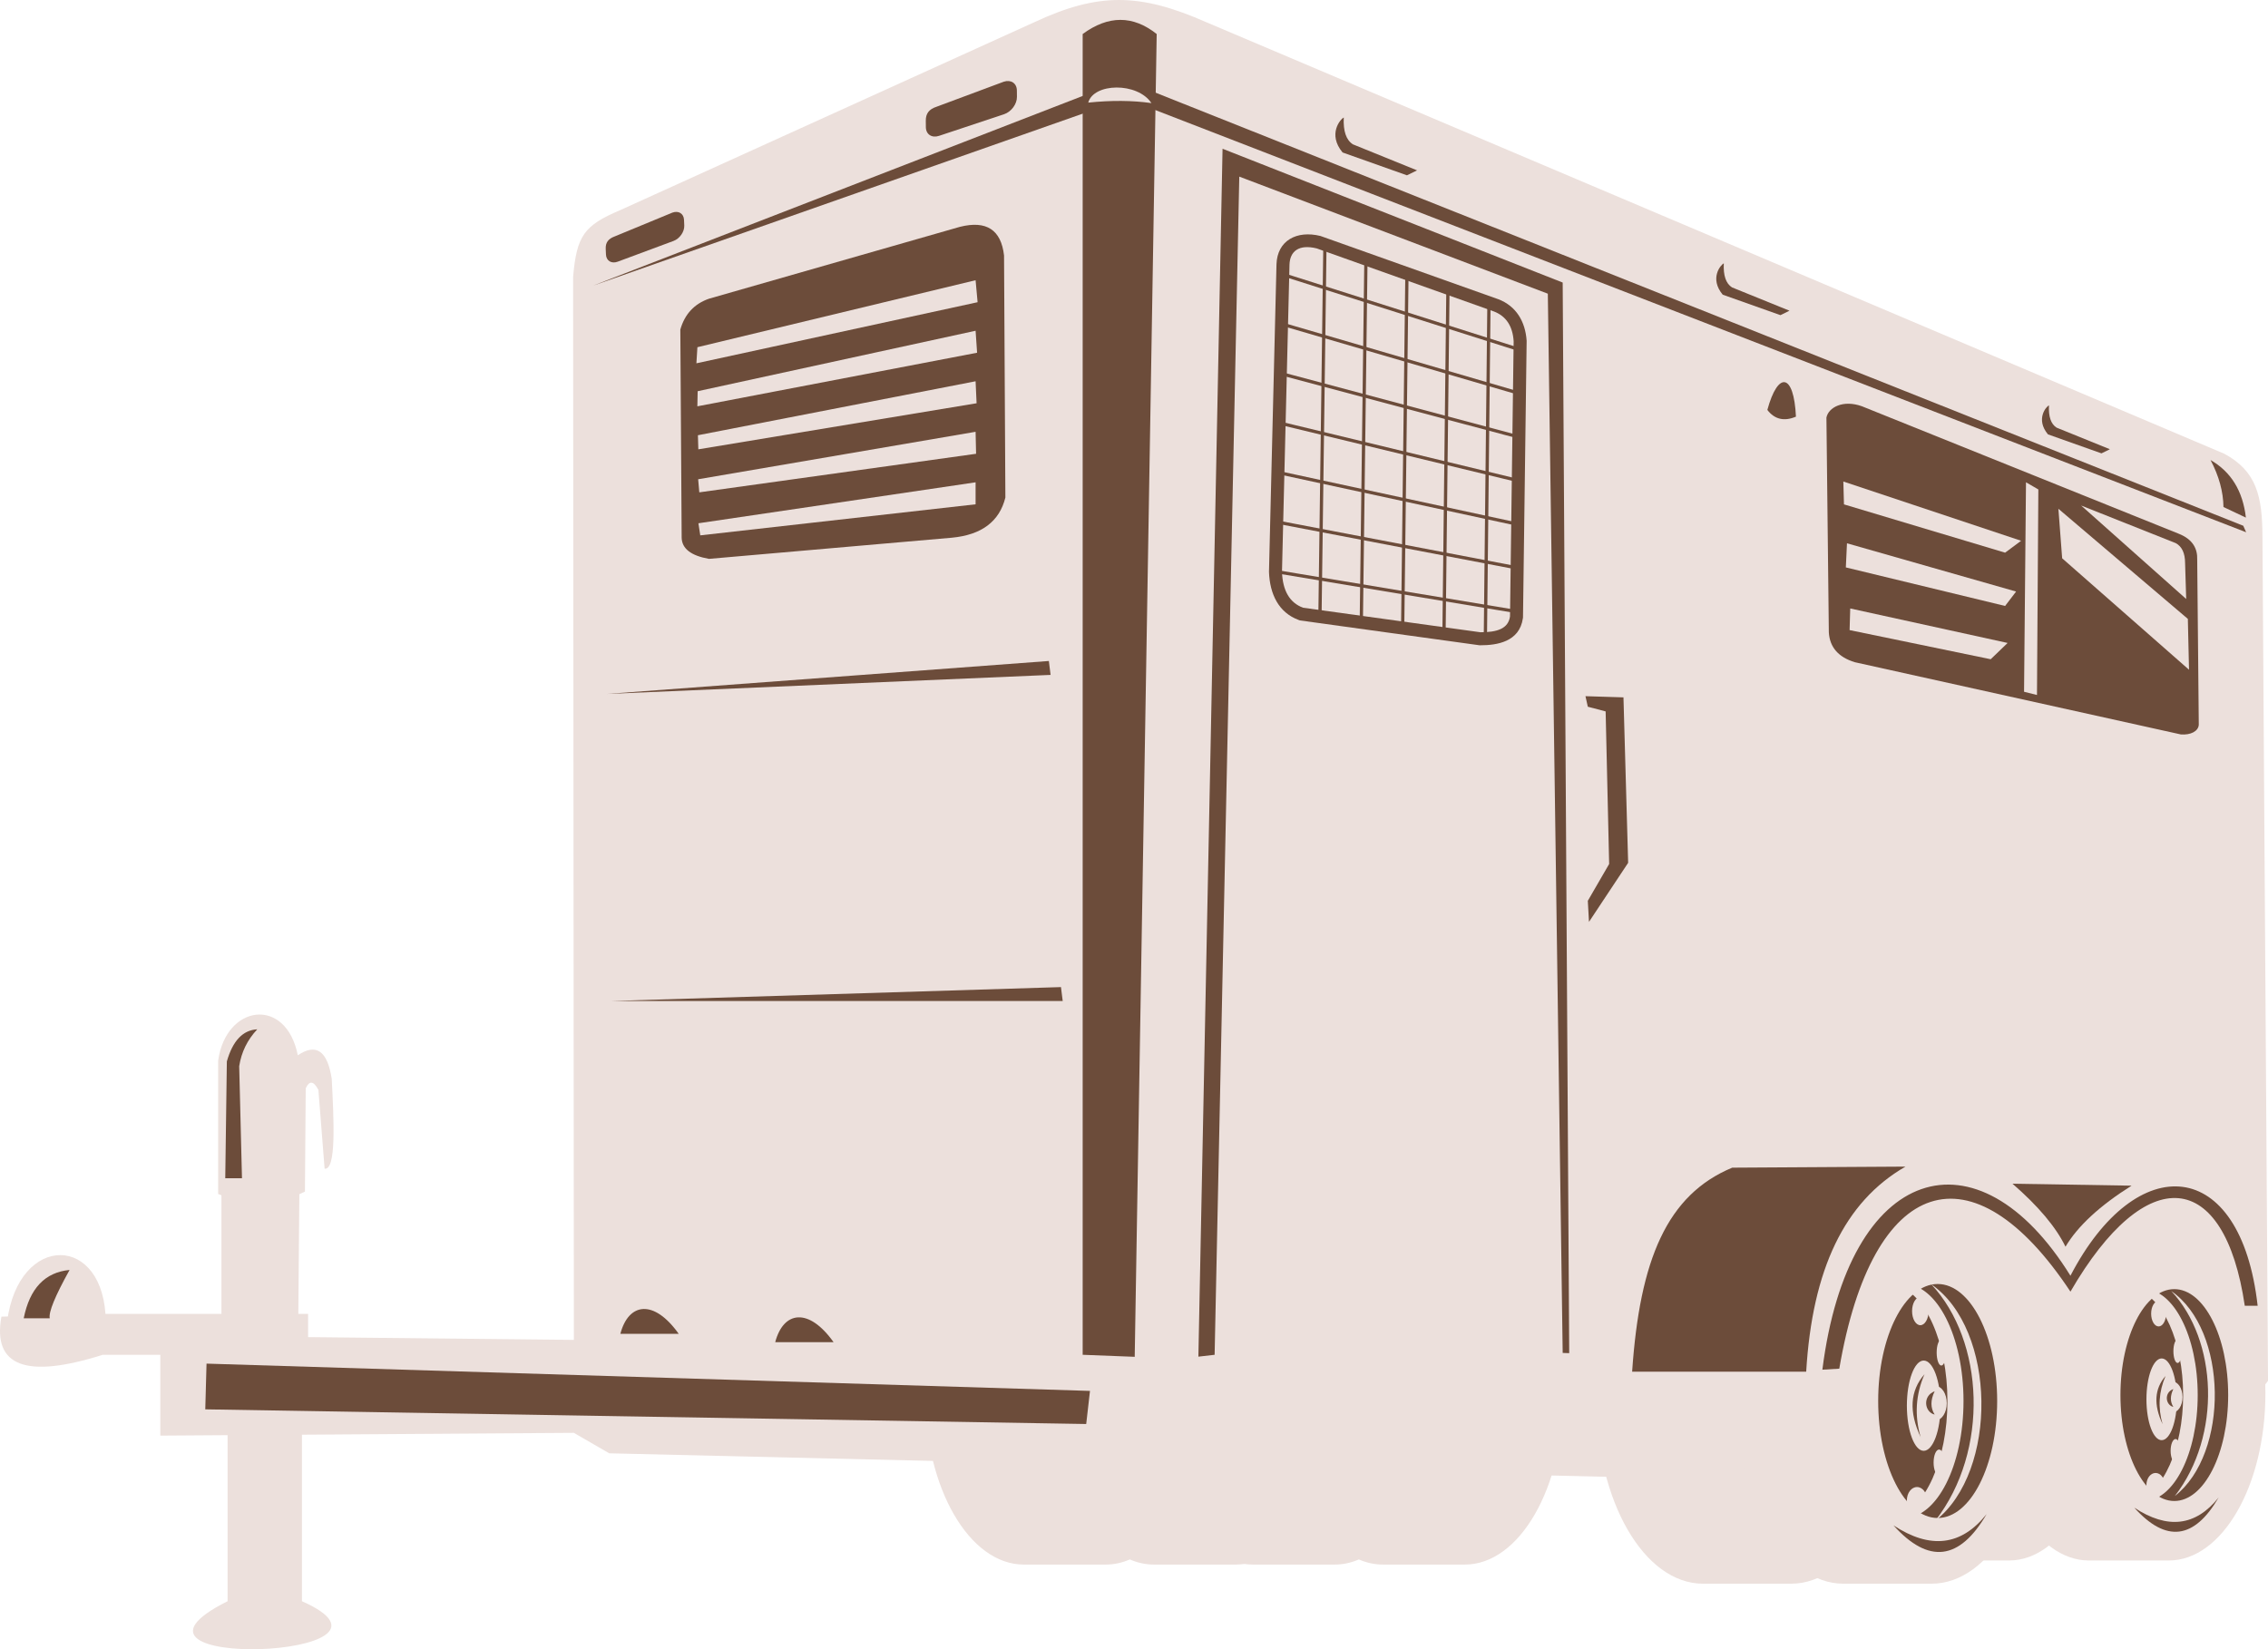 <?xml version="1.0" encoding="UTF-8" standalone="no"?><svg xmlns="http://www.w3.org/2000/svg" xmlns:xlink="http://www.w3.org/1999/xlink" fill="#000000" height="701.7" preserveAspectRatio="xMidYMid meet" version="1" viewBox="0.0 0.0 964.8 701.7" width="964.8" zoomAndPan="magnify"><defs><clipPath id="a"><path d="M 0 0 L 964.809 0 L 964.809 635 L 0 635 Z M 0 0"/></clipPath><clipPath id="b"><path d="M 82 602 L 141 602 L 141 701.711 L 82 701.711 Z M 82 602"/></clipPath></defs><g><g id="change1_1"><path d="M 470.363 520.031 C 473.902 520.031 477.34 520.789 480.625 522.215 C 483.91 520.789 487.348 520.031 490.887 520.031 L 525.715 520.031 C 548.941 520.031 567.77 552.637 567.77 592.855 C 567.77 633.074 548.941 665.68 525.715 665.68 L 490.887 665.68 C 487.348 665.68 483.91 664.922 480.625 663.496 C 477.34 664.922 473.902 665.68 470.363 665.68 L 435.535 665.68 C 412.309 665.68 393.477 633.074 393.477 592.855 C 393.477 552.637 412.309 520.031 435.535 520.031 L 470.363 520.031" fill="#ece0dc"/></g><g id="change1_2"><path d="M 567.785 520.031 C 571.328 520.031 574.766 520.789 578.051 522.215 C 581.336 520.789 584.77 520.031 588.312 520.031 L 623.137 520.031 C 646.363 520.031 665.195 552.637 665.195 592.855 C 665.195 633.074 646.363 665.68 623.137 665.68 L 588.312 665.68 C 584.77 665.68 581.336 664.922 578.051 663.496 C 574.766 664.922 571.328 665.68 567.785 665.68 L 532.961 665.68 C 509.734 665.68 490.902 633.074 490.902 592.855 C 490.902 552.637 509.734 520.031 532.961 520.031 L 567.785 520.031" fill="#ece0dc"/></g><g id="change1_3"><path d="M 854.645 521.695 C 877.332 521.695 895.723 553.539 895.723 592.82 C 895.723 632.102 877.332 663.941 854.645 663.941 C 848.578 663.941 826.699 663.941 820.633 663.941 C 797.945 663.941 779.555 632.102 779.555 592.82 C 779.555 553.539 797.945 521.695 820.633 521.695 C 826.699 521.695 848.578 521.695 854.645 521.695" fill="#ece0dc"/></g><g clip-path="url(#a)" id="change1_41"><path d="M 964.809 587.496 L 962.441 228.547 C 962.402 211.32 960.051 200.477 946.156 193.035 L 513.336 9.527 C 484.793 -3.07 467.223 -3.281 439.82 9.527 L 263.895 89.379 C 248.477 95.902 245.316 100.25 243.797 117.824 L 244.121 570.09 L 131.062 568.906 L 131.062 559.02 L 41.328 559.02 L 0.598 560.203 C -3.211 581.34 11.152 586.746 43.691 576.426 L 68.199 576.426 L 68.199 610.816 L 244.121 609.633 L 259.164 618.34 L 929.234 634.141 L 964.809 587.496" fill="#ece0dc" fill-rule="evenodd"/></g><g clip-path="url(#b)" id="change1_40"><path d="M 96.812 602.746 L 96.812 681.277 C 36.789 711.297 183.273 705.598 128.449 681.277 L 128.449 604.406 L 96.812 602.746" fill="#ece0dc" fill-rule="evenodd"/></g><g id="change1_4"><path d="M 126.883 561.699 L 127.406 501.031 C 121.562 480.984 102.012 480.66 94.199 499.988 L 94.199 563.789 L 126.883 561.699" fill="#ece0dc" fill-rule="evenodd"/></g><g id="change1_5"><path d="M 762.012 516.715 C 787.066 516.715 807.379 551.883 807.379 595.266 C 807.379 638.648 787.066 673.816 762.012 673.816 C 755.312 673.816 731.145 673.816 724.445 673.816 C 699.391 673.816 679.082 638.648 679.082 595.266 C 679.082 551.883 699.391 516.715 724.445 516.715 C 731.145 516.715 755.312 516.715 762.012 516.715" fill="#ece0dc"/></g><g id="change2_1"><path d="M 408.359 96.508 L 301.605 127.09 C 295.344 129.273 291.277 133.648 289.41 140.223 L 289.977 228.773 C 290.082 233.434 293.961 236.438 301.605 237.781 L 404.98 228.773 C 417.578 227.57 425.148 221.879 427.684 211.703 L 427.117 108.703 C 425.871 97.758 419.617 93.691 408.359 96.508" fill="#6c4c3a" fill-rule="evenodd"/></g><g id="change1_6"><path d="M 296.676 147.723 L 296.246 154.574 L 415.867 128.582 L 415.012 119.227 L 296.676 147.723" fill="#ece0dc" fill-rule="evenodd"/></g><g id="change1_7"><path d="M 296.656 172.875 L 415.652 150.078 L 415.012 140.723 L 296.781 166.453 L 296.656 172.875" fill="#ece0dc" fill-rule="evenodd"/></g><g id="change1_8"><path d="M 297.07 191.176 L 415.438 171.574 L 415.012 162.219 L 296.891 185.18 L 297.07 191.176" fill="#ece0dc" fill-rule="evenodd"/></g><g id="change1_9"><path d="M 297.484 209.477 L 415.227 193.07 L 415.012 183.715 L 296.996 203.91 L 297.484 209.477" fill="#ece0dc" fill-rule="evenodd"/></g><g id="change1_10"><path d="M 297.102 222.637 L 297.895 227.777 L 415.012 214.566 L 415.012 205.211 L 297.102 222.637" fill="#ece0dc" fill-rule="evenodd"/></g><g id="change1_11"><path d="M 926.73 227.051 L 792.043 172.848 C 783.988 169.953 777.797 173.379 776.957 177.668 L 777.98 269.078 C 778.371 275.402 782.062 279.629 789.051 281.758 L 927.711 312.477 C 931.906 312.82 935.18 311.105 935.355 308.367 L 934.684 238.117 C 934.848 233.586 932.949 229.477 926.73 227.051" fill="#ece0dc" fill-rule="evenodd"/></g><g id="change2_2"><path d="M 926.73 227.051 L 792.043 172.848 C 783.988 169.953 777.797 173.379 776.957 177.668 L 777.98 269.078 C 778.371 275.402 782.062 279.629 789.051 281.758 L 927.711 312.477 C 931.906 312.82 935.18 311.105 935.355 308.367 L 934.684 238.117 C 934.848 233.586 932.949 229.477 926.73 227.051" fill="#6c4c3a" fill-rule="evenodd"/></g><g id="change2_3"><path d="M 492.055 14.473 C 481.965 6.453 471.469 6.453 460.566 14.473 L 460.566 576.426 L 482.703 577.285 L 492.055 14.473" fill="#6c4c3a" fill-rule="evenodd"/></g><g id="change2_4"><path d="M 509.789 577.219 L 520.07 63.289 L 664.762 120.215 L 667.539 575.73 L 664.762 575.637 L 658.438 124.957 L 527.188 75.148 L 516.695 576.426 L 509.789 577.219" fill="#6c4c3a" fill-rule="evenodd"/></g><g id="change2_5"><path d="M 649.43 145.02 L 647.879 262.719 L 647.828 263.074 C 646.387 273.117 636.754 274.551 629.758 274.543 L 629.379 274.543 L 552.961 263.969 L 552.395 263.758 C 543.879 260.594 540.164 252.738 539.82 243.332 L 543.016 112.402 C 543.363 102.359 551.586 97.898 561.73 100.402 L 637.336 127.293 C 644.965 130.18 648.891 136.816 649.43 145.02" fill="#6c4c3a" fill-rule="evenodd"/></g><g id="change1_12"><path d="M 635.43 132.488 L 560.141 105.695 C 552.539 103.82 548.742 106.879 548.547 112.566 L 545.352 243.301 C 545.645 251.367 548.637 256.457 554.32 258.566 L 629.762 269.008 C 636.965 269.016 641.609 267.457 642.352 262.289 L 643.902 145.164 C 643.477 138.691 640.648 134.465 635.43 132.488" fill="#ece0dc" fill-rule="evenodd"/></g><g id="change2_6"><path d="M 645.082 149.082 L 545.793 117.555 L 546.215 116.234 L 645.5 147.762 L 645.082 149.082" fill="#6c4c3a"/></g><g id="change2_7"><path d="M 644.984 167.699 L 545.422 138.633 L 545.809 137.305 L 645.371 166.371 L 644.984 167.699" fill="#6c4c3a"/></g><g id="change2_8"><path d="M 644.887 186.324 L 545.047 159.711 L 545.402 158.375 L 645.246 184.984 L 644.887 186.324" fill="#6c4c3a"/></g><g id="change2_9"><path d="M 644.793 204.945 L 544.676 180.789 L 545 179.445 L 645.117 203.598 L 644.793 204.945" fill="#6c4c3a"/></g><g id="change2_10"><path d="M 644.695 223.566 L 544.301 201.867 L 544.594 200.516 L 644.988 222.215 L 644.695 223.566" fill="#6c4c3a"/></g><g id="change2_11"><path d="M 644.602 242.184 L 543.93 222.945 L 544.191 221.586 L 644.859 240.824 L 644.602 242.184" fill="#6c4c3a"/></g><g id="change2_12"><path d="M 644.508 260.805 L 543.559 244.023 L 543.785 242.656 L 644.73 259.441 L 644.508 260.805" fill="#6c4c3a"/></g><g id="change2_13"><path d="M 562.203 261.691 L 560.82 261.676 L 562.93 104.07 L 564.312 104.09 L 562.203 261.691" fill="#6c4c3a"/></g><g id="change2_14"><path d="M 579.793 264.152 L 578.41 264.137 L 580.375 110.188 L 581.758 110.203 L 579.793 264.152" fill="#6c4c3a"/></g><g id="change2_15"><path d="M 597.383 266.613 L 596 266.598 L 597.816 116.305 L 599.203 116.32 L 597.383 266.613" fill="#6c4c3a"/></g><g id="change2_16"><path d="M 614.973 269.074 L 613.59 269.059 L 615.262 122.426 L 616.645 122.441 L 614.973 269.074" fill="#6c4c3a"/></g><g id="change2_17"><path d="M 632.562 271.535 L 631.176 271.52 L 632.707 128.543 L 634.09 128.559 L 632.562 271.535" fill="#6c4c3a"/></g><g id="change2_18"><path d="M 674.453 296.207 L 690.617 296.707 L 692.609 367.105 L 675.949 392.234 L 675.449 383.27 L 684.527 367.605 L 683.031 302.684 L 675.449 300.691 L 674.453 296.207" fill="#6c4c3a" fill-rule="evenodd"/></g><g id="change2_19"><path d="M 487.547 45.309 L 955.504 226.461 L 954.277 223.695 L 488.371 38.152 L 487.547 45.309" fill="#6c4c3a" fill-rule="evenodd"/></g><g id="change2_20"><path d="M 940.359 195.734 C 949.094 200.754 954.102 208.914 955.395 220.227 L 945.855 215.723 C 945.766 209.172 943.934 202.508 940.359 195.734" fill="#6c4c3a" fill-rule="evenodd"/></g><g id="change2_21"><path d="M 571.637 50.008 C 570.27 50.598 564.637 57.062 571.129 64.871 L 598.512 74.59 L 602.816 72.484 L 575.527 61.414 C 572.652 59.582 571.355 55.781 571.637 50.008" fill="#6c4c3a" fill-rule="evenodd"/></g><g id="change2_22"><path d="M 871.621 172.461 C 870.484 172.953 865.801 178.324 871.199 184.816 L 893.957 192.891 L 897.535 191.141 L 874.855 181.941 C 872.465 180.418 871.387 177.258 871.621 172.461" fill="#6c4c3a" fill-rule="evenodd"/></g><g id="change2_23"><path d="M 733.297 112.051 C 732.07 112.582 727.02 118.375 732.84 125.379 L 757.387 134.086 L 761.242 132.199 L 736.781 122.277 C 734.207 120.633 733.043 117.227 733.297 112.051" fill="#6c4c3a" fill-rule="evenodd"/></g><g id="change2_24"><path d="M 393.832 51.34 C 393.801 48.285 395.246 46.469 398.305 45.453 L 426.984 34.77 C 430.039 33.754 432.543 35.406 432.574 38.465 L 432.602 41.23 C 432.633 44.289 430.18 47.59 427.121 48.605 L 399.449 57.805 C 396.391 58.82 393.891 57.164 393.859 54.109 L 393.832 51.34" fill="#6c4c3a" fill-rule="evenodd"/></g><g id="change2_25"><path d="M 257.672 105.895 C 257.551 103.234 258.754 101.613 261.383 100.637 L 286.004 90.473 C 288.633 89.496 290.859 90.859 290.977 93.516 L 291.086 95.922 C 291.203 98.578 289.172 101.527 286.543 102.504 L 262.754 111.344 C 260.125 112.32 257.898 110.957 257.777 108.301 L 257.672 105.895" fill="#6c4c3a" fill-rule="evenodd"/></g><g id="change2_26"><path d="M 87.859 580.184 L 87.324 599.637 L 462.07 605.875 L 463.68 591.789 L 87.859 580.184" fill="#6c4c3a" fill-rule="evenodd"/></g><g id="change2_27"><path d="M 263.895 567.504 C 267.418 554.176 278.184 552.676 288.719 567.504 L 263.895 567.504" fill="#6c4c3a" fill-rule="evenodd"/></g><g id="change2_28"><path d="M 329.773 571.059 C 333.297 557.73 344.062 556.23 354.598 571.059 L 329.773 571.059" fill="#6c4c3a" fill-rule="evenodd"/></g><g id="change1_13"><path d="M 861.852 205.199 L 861.027 294.328 L 866.523 295.699 L 867.105 208.25 L 861.852 205.199" fill="#ece0dc" fill-rule="evenodd"/></g><g id="change1_14"><path d="M 784.152 204.867 L 859.77 230.082 L 852.965 235.145 L 784.418 214.602 L 784.152 204.867" fill="#ece0dc" fill-rule="evenodd"/></g><g id="change1_15"><path d="M 785.699 231.152 L 857.641 251.688 L 852.965 257.816 L 785.215 241.418 L 785.699 231.152" fill="#ece0dc" fill-rule="evenodd"/></g><g id="change1_16"><path d="M 787.082 258.883 L 854.027 273.562 L 846.836 280.484 L 786.812 268.086 L 787.082 258.883" fill="#ece0dc" fill-rule="evenodd"/></g><g id="change1_17"><path d="M 875.637 216.469 L 930.703 263.32 L 931.199 284.949 L 877.234 237.539 L 875.637 216.469" fill="#ece0dc" fill-rule="evenodd"/></g><g id="change1_18"><path d="M 885.312 215.086 L 930 254.852 L 929.531 239.555 C 929.512 235.328 928.18 232.508 925.547 231.086 L 885.312 215.086" fill="#ece0dc" fill-rule="evenodd"/></g><g id="change2_29"><path d="M 763.992 177.273 C 763.113 158.652 756.344 157.801 751.824 174.414 C 754.922 178.438 758.98 179.391 763.992 177.273" fill="#6c4c3a" fill-rule="evenodd"/></g><g id="change2_30"><path d="M 452.074 425.895 L 260.199 425.895 L 451.332 419.977 Z M 452.074 425.895" fill="#6c4c3a" fill-rule="evenodd"/></g><g id="change2_31"><path d="M 446.918 287.148 L 258.004 295.258 L 446.18 281.23 Z M 446.918 287.148" fill="#6c4c3a" fill-rule="evenodd"/></g><g id="change2_32"><path d="M 467.469 38.152 L 252.301 121.531 L 468.09 45.719 Z M 467.469 38.152" fill="#6c4c3a" fill-rule="evenodd"/></g><g id="change1_19"><path d="M 129.715 506.977 C 117.539 513.141 105.23 513.477 92.801 507.988 L 92.801 451.293 C 96.102 427.348 121.68 423.816 126.684 448.988 C 134.488 443.73 139.305 447.082 141.121 459.047 C 142.004 476.434 143.145 497.93 138.09 497.258 L 135.445 463.711 C 133.418 459.863 131.617 459.637 130.055 463.035 L 129.715 506.977" fill="#ece0dc" fill-rule="evenodd"/></g><g id="change1_20"><path d="M 3.012 562.492 C 7.754 524.328 44.805 524.711 44.992 562.492 L 3.012 562.492" fill="#ece0dc" fill-rule="evenodd"/></g><g id="change2_33"><path d="M 109.434 437.949 C 103.316 438.262 99.004 442.816 96.5 451.613 L 95.824 501.312 L 102.938 501.312 L 101.754 453.648 C 102.668 447.672 105.23 442.438 109.434 437.949" fill="#6c4c3a" fill-rule="evenodd"/></g><g id="change2_34"><path d="M 29.602 540.328 C 19.137 541.312 12.633 548.168 10.09 560.891 L 21.16 560.891 C 20.629 558.266 23.441 551.41 29.602 540.328" fill="#6c4c3a" fill-rule="evenodd"/></g><g id="change1_21"><path d="M 922.625 521.695 C 945.309 521.695 963.699 553.539 963.699 592.82 C 963.699 632.102 945.309 663.941 922.625 663.941 C 916.559 663.941 894.676 663.941 888.609 663.941 C 865.926 663.941 847.535 632.102 847.535 592.82 C 847.535 553.539 865.926 521.695 888.609 521.695 C 894.676 521.695 916.559 521.695 922.625 521.695" fill="#ece0dc"/></g><g id="change2_35"><path d="M 902.031 593.562 C 902.031 568.668 912.289 548.488 924.945 548.488 C 937.602 548.488 947.859 568.668 947.859 593.562 C 947.859 618.453 937.602 638.633 924.945 638.633 C 912.289 638.633 902.031 618.453 902.031 593.562" fill="#6c4c3a"/></g><g id="change1_22"><path d="M 908.887 548.898 C 909.898 548.629 910.934 548.488 911.984 548.488 C 924.641 548.488 934.898 568.668 934.898 593.562 C 934.898 618.453 924.641 638.633 911.984 638.633 C 910.934 638.633 909.898 638.492 908.887 638.223 C 920.074 635.25 928.699 616.387 928.699 593.562 C 928.699 570.734 920.074 551.871 908.887 548.898" fill="#ece0dc"/></g><g id="change1_23"><path d="M 913.086 595.363 C 913.086 585.762 915.984 577.977 919.562 577.977 C 923.145 577.977 926.047 585.762 926.047 595.363 C 926.047 604.969 923.145 612.754 919.562 612.754 C 915.984 612.754 913.086 604.969 913.086 595.363" fill="#ece0dc"/></g><g id="change1_24"><path d="M 915.09 558.934 C 915.09 555.938 916.512 553.508 918.266 553.508 C 920.02 553.508 921.441 555.938 921.441 558.934 C 921.441 561.93 920.02 564.359 918.266 564.359 C 916.512 564.359 915.09 561.93 915.09 558.934" fill="#ece0dc"/></g><g id="change1_25"><path d="M 913.074 631.855 C 913.074 629.008 914.824 626.703 916.98 626.703 C 919.141 626.703 920.887 629.008 920.887 631.855 C 920.887 634.695 919.141 637.004 916.98 637.004 C 914.824 637.004 913.074 634.695 913.074 631.855" fill="#ece0dc"/></g><g id="change1_26"><path d="M 923.375 617.273 C 923.375 614.508 924.32 612.262 925.484 612.262 C 926.652 612.262 927.598 614.508 927.598 617.273 C 927.598 620.039 926.652 622.285 925.484 622.285 C 924.32 622.285 923.375 620.039 923.375 617.273" fill="#ece0dc"/></g><g id="change1_27"><path d="M 924.559 574.895 C 924.559 572.129 925.363 569.883 926.352 569.883 C 927.344 569.883 928.148 572.129 928.148 574.895 C 928.148 577.664 927.344 579.906 926.352 579.906 C 925.363 579.906 924.559 577.664 924.559 574.895" fill="#ece0dc"/></g><g id="change1_28"><path d="M 919.957 594.402 C 919.957 590.773 921.859 587.832 924.199 587.832 C 926.547 587.832 928.445 590.773 928.445 594.402 C 928.445 598.027 926.547 600.969 924.199 600.969 C 921.859 600.969 919.957 598.027 919.957 594.402" fill="#ece0dc"/></g><g id="change2_36"><path d="M 943.801 637.137 C 933.379 655.027 921.414 656.469 907.914 641.469 C 922.105 650.809 934.066 649.363 943.801 637.137" fill="#6c4c3a" fill-rule="evenodd"/></g><g id="change1_29"><path d="M 821.715 516.715 C 846.77 516.715 867.082 551.883 867.082 595.266 C 867.082 638.648 846.77 673.816 821.715 673.816 C 815.016 673.816 790.852 673.816 784.152 673.816 C 759.094 673.816 738.785 638.648 738.785 595.266 C 738.785 551.883 759.094 516.715 784.152 516.715 C 790.852 516.715 815.016 516.715 821.715 516.715" fill="#ece0dc"/></g><g id="change2_37"><path d="M 798.973 596.082 C 798.973 568.59 810.301 546.305 824.281 546.305 C 838.258 546.305 849.59 568.59 849.59 596.082 C 849.59 623.574 838.258 645.863 824.281 645.863 C 810.301 645.863 798.973 623.574 798.973 596.082" fill="#6c4c3a"/></g><g id="change1_30"><path d="M 806.543 546.754 C 807.66 546.457 808.805 546.305 809.965 546.305 C 823.941 546.305 835.273 568.59 835.273 596.082 C 835.273 623.574 823.941 645.863 809.965 645.863 C 808.805 645.863 807.66 645.707 806.543 645.41 C 818.902 642.125 828.43 621.293 828.43 596.082 C 828.43 570.875 818.902 550.039 806.543 546.754" fill="#ece0dc"/></g><g id="change1_31"><path d="M 811.18 598.074 C 811.18 587.469 814.383 578.871 818.336 578.871 C 822.289 578.871 825.492 587.469 825.492 598.074 C 825.492 608.684 822.289 617.281 818.336 617.281 C 814.383 617.281 811.18 608.684 811.18 598.074" fill="#ece0dc"/></g><g id="change1_32"><path d="M 813.391 557.84 C 813.391 554.531 814.965 551.848 816.902 551.848 C 818.84 551.848 820.41 554.531 820.41 557.84 C 820.41 561.148 818.84 563.832 816.902 563.832 C 814.965 563.832 813.391 561.148 813.391 557.84" fill="#ece0dc"/></g><g id="change1_33"><path d="M 811.172 638.375 C 811.172 635.234 813.102 632.688 815.484 632.688 C 817.867 632.688 819.801 635.234 819.801 638.375 C 819.801 641.516 817.867 644.062 815.484 644.062 C 813.102 644.062 811.172 641.516 811.172 638.375" fill="#ece0dc"/></g><g id="change1_34"><path d="M 822.547 622.273 C 822.547 619.215 823.59 616.738 824.875 616.738 C 826.164 616.738 827.207 619.215 827.207 622.273 C 827.207 625.328 826.164 627.809 824.875 627.809 C 823.59 627.809 822.547 625.328 822.547 622.273" fill="#ece0dc"/></g><g id="change1_35"><path d="M 823.852 575.469 C 823.852 572.41 824.738 569.934 825.836 569.934 C 826.93 569.934 827.816 572.41 827.816 575.469 C 827.816 578.523 826.93 581.004 825.836 581.004 C 824.738 581.004 823.852 578.523 823.852 575.469" fill="#ece0dc"/></g><g id="change1_36"><path d="M 818.773 597.012 C 818.773 593.004 820.871 589.758 823.457 589.758 C 826.047 589.758 828.145 593.004 828.145 597.012 C 828.145 601.016 826.047 604.266 823.457 604.266 C 820.871 604.266 818.773 601.016 818.773 597.012" fill="#ece0dc"/></g><g id="change2_38"><path d="M 845.102 644.207 C 833.594 663.969 820.383 665.562 805.469 648.992 C 821.145 659.309 834.355 657.715 845.102 644.207" fill="#6c4c3a" fill-rule="evenodd"/></g><g id="change2_39"><path d="M 810.594 496.359 L 736.887 496.809 C 709.18 508.336 697.551 535.828 694.305 583.621 L 768.348 583.621 C 770.93 540.203 784.582 511.301 810.594 496.359" fill="#6c4c3a" fill-rule="evenodd"/></g><g id="change2_40"><path d="M 775.234 582.762 L 782.43 582.328 C 796.512 499.801 839.066 486.582 880.762 549.555 C 913.051 493.852 946.316 497.219 954.926 555.578 L 960.398 555.578 C 953.203 491.746 908.898 488.727 880.762 542.789 C 841.219 478.953 786.305 495.066 775.234 582.762" fill="#6c4c3a" fill-rule="evenodd"/></g><g id="change1_37"><path d="M 821.531 546.41 C 844.16 570.512 846.391 617.266 823.273 647.016 C 850.074 626.105 849.34 565.602 821.531 546.41" fill="#ece0dc" fill-rule="evenodd"/></g><g id="change2_41"><path d="M 822.996 591.941 C 817.688 593.957 818.676 600.867 822.996 601.855 C 821.184 599.027 821.184 595.723 822.996 591.941" fill="#6c4c3a" fill-rule="evenodd"/></g><g id="change2_42"><path d="M 818.676 584.699 C 812.508 591.727 811.957 600.645 817.031 611.445 C 814.367 602.273 814.918 593.355 818.676 584.699" fill="#6c4c3a" fill-rule="evenodd"/></g><g id="change2_43"><path d="M 906.766 504.465 L 856.113 503.637 C 867.117 513.203 874.633 522.137 878.652 530.441 C 883.875 521.637 893.246 512.977 906.766 504.465" fill="#6c4c3a" fill-rule="evenodd"/></g><g id="change1_38"><path d="M 489.812 43.863 C 483.84 34.855 465.203 35.27 462.938 43.66 C 472.707 42.641 481.664 42.707 489.812 43.863" fill="#ece0dc" fill-rule="evenodd"/></g><g id="change2_44"><path d="M 924.531 590.992 C 920.465 592.539 921.219 597.836 924.531 598.594 C 923.141 596.426 923.141 593.895 924.531 590.992" fill="#6c4c3a" fill-rule="evenodd"/></g><g id="change2_45"><path d="M 921.219 585.445 C 916.492 590.832 916.074 597.664 919.957 605.941 C 917.922 598.91 918.34 592.078 921.219 585.445" fill="#6c4c3a" fill-rule="evenodd"/></g><g id="change1_39"><path d="M 923.652 549.309 C 943.27 570.203 945.203 610.734 925.16 636.523 C 948.398 618.395 947.758 565.945 923.652 549.309" fill="#ece0dc" fill-rule="evenodd"/></g></g></svg>